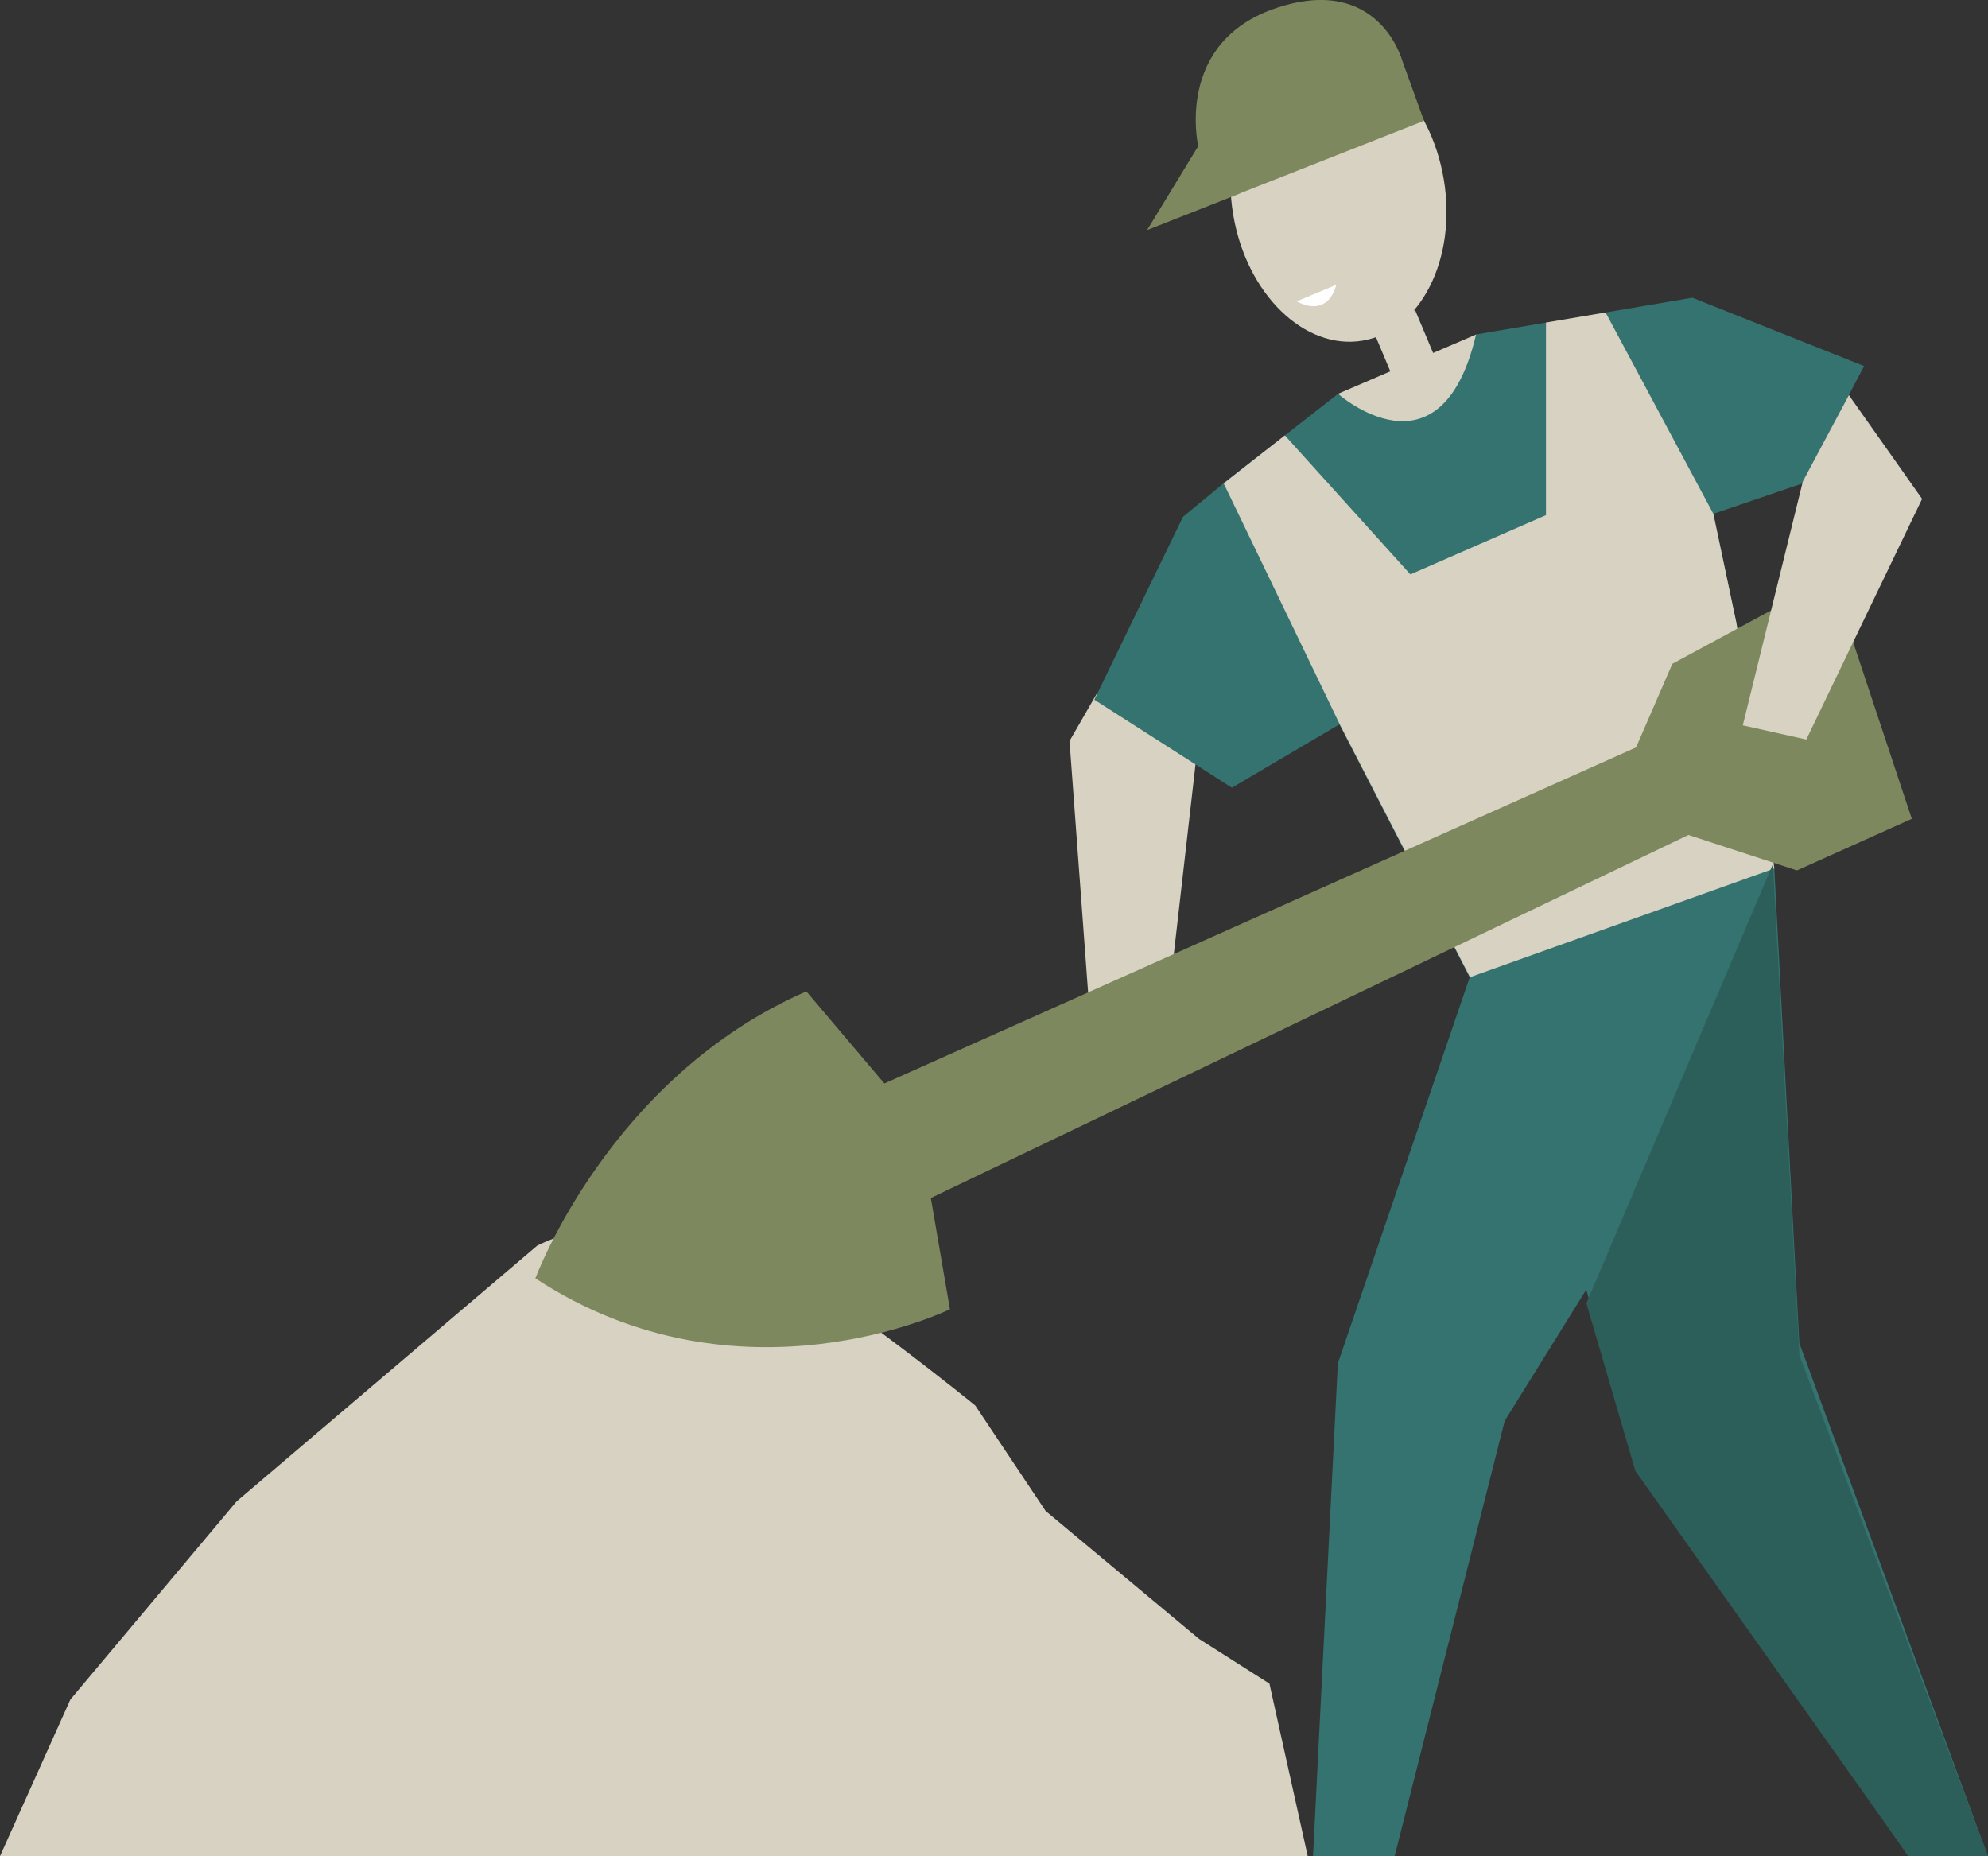 <?xml version="1.0" encoding="UTF-8"?>
<svg id="Layer_2" data-name="Layer 2" xmlns="http://www.w3.org/2000/svg" viewBox="0 0 173.74 162.22">
  <rect x="0" y="0" width="173.74" height="162.22" fill="#333333" stroke="none"/>
  <defs>
    <style>
      .cls-1 {
        fill: #fff;
      }

      .cls-2 {
        fill: #7e885f;
      }

      .cls-3 {
        fill: #d7d2c1;
      }

      .cls-4 {
        fill: #357370;
      }

      .cls-5 {
        fill: #2c5e5a;
      }
    </style>
  </defs>
  <g id="Layer_3" data-name="Layer 3">
    <polygon class="cls-3" points="116.95 34.41 129.01 29.23 132.19 36.88 122.33 41.35 116.95 34.41"/>
    <polyline class="cls-3" points="104.58 65.94 102.13 87.36 95.42 91.14 93.47 64.76 95.83 60.66 104.58 65.94"/>
    <path class="cls-4" d="m103.42,45.14l3.51-2.9,10.01-7.82s8.98,7.96,12.06-5.19l18.9-3.21,15.01,5.97-5.39,10.26-7.79,2.66,4.93,23.34,2.59,49.12,16.48,44.85h-6.95l-23.87-34.5-4.28-15.01-7.13,11.47-9.62,38.05h-7.13l2.17-43.08,11.52-33.73-11.39-22.11-9.39,5.53-12.02-7.69,7.75-15.99Z"/>
    <polyline class="cls-3" points="106.94 42.24 117.08 63.29 128.47 85.4 155.07 75.9 151.75 54.42 149.74 44.91 140.32 27.31 135.11 28.19 135.11 45.02 123.26 50.2 112.29 38.05 106.94 42.24"/>
    <path class="cls-3" d="m0,162.22l6.15-13.69,14.53-17.32,26.27-22.35s10.34-5.31,19,0c8.66,5.31,19.28,13.97,19.28,13.97l6.15,9.22,13.41,11.18,6.15,3.91,3.35,15.09H0Z"/>
    <path class="cls-2" d="m146.16,58.01l13.92-7.53,7,21.08-10.04,4.51-9.48-3.1-66.21,31.73,1.67,9.72s-18.37,9.02-36.23-2.7c0,0,6.45-17.56,23.68-25.08l6.82,8.05,65.69-29.37,3.17-7.3Z"/>
    <polygon class="cls-5" points="154.94 75.52 157.26 118.45 173.74 162.22 166.79 162.22 142.92 128.55 138.64 113.9 154.94 75.52"/>
    <rect class="cls-3" x="120.65" y="27.69" width="4.07" height="4.62" transform="translate(-2.04 49.89) rotate(-22.8)"/>
    <polygon class="cls-3" points="161.58 34.53 167.98 43.6 157.86 64.63 152.31 63.39 157.56 42.07 161.58 34.53"/>
    <ellipse class="cls-3" cx="116.98" cy="17.21" rx="9.33" ry="12.73" transform="translate(-1.24 19.57) rotate(-9.51)"/>
    <path class="cls-1" d="m113.32,26.34l3.46-1.45s-.57,2.94-3.46,1.45Z"/>
    <path class="cls-2" d="m108.42,16.89l-8.17,3.22,4.47-7.34s-2.12-9.1,6.85-12.08c8.97-2.98,10.99,4.64,10.99,4.64l1.89,5.23-16.04,6.32Z"/>
  </g>
</svg>